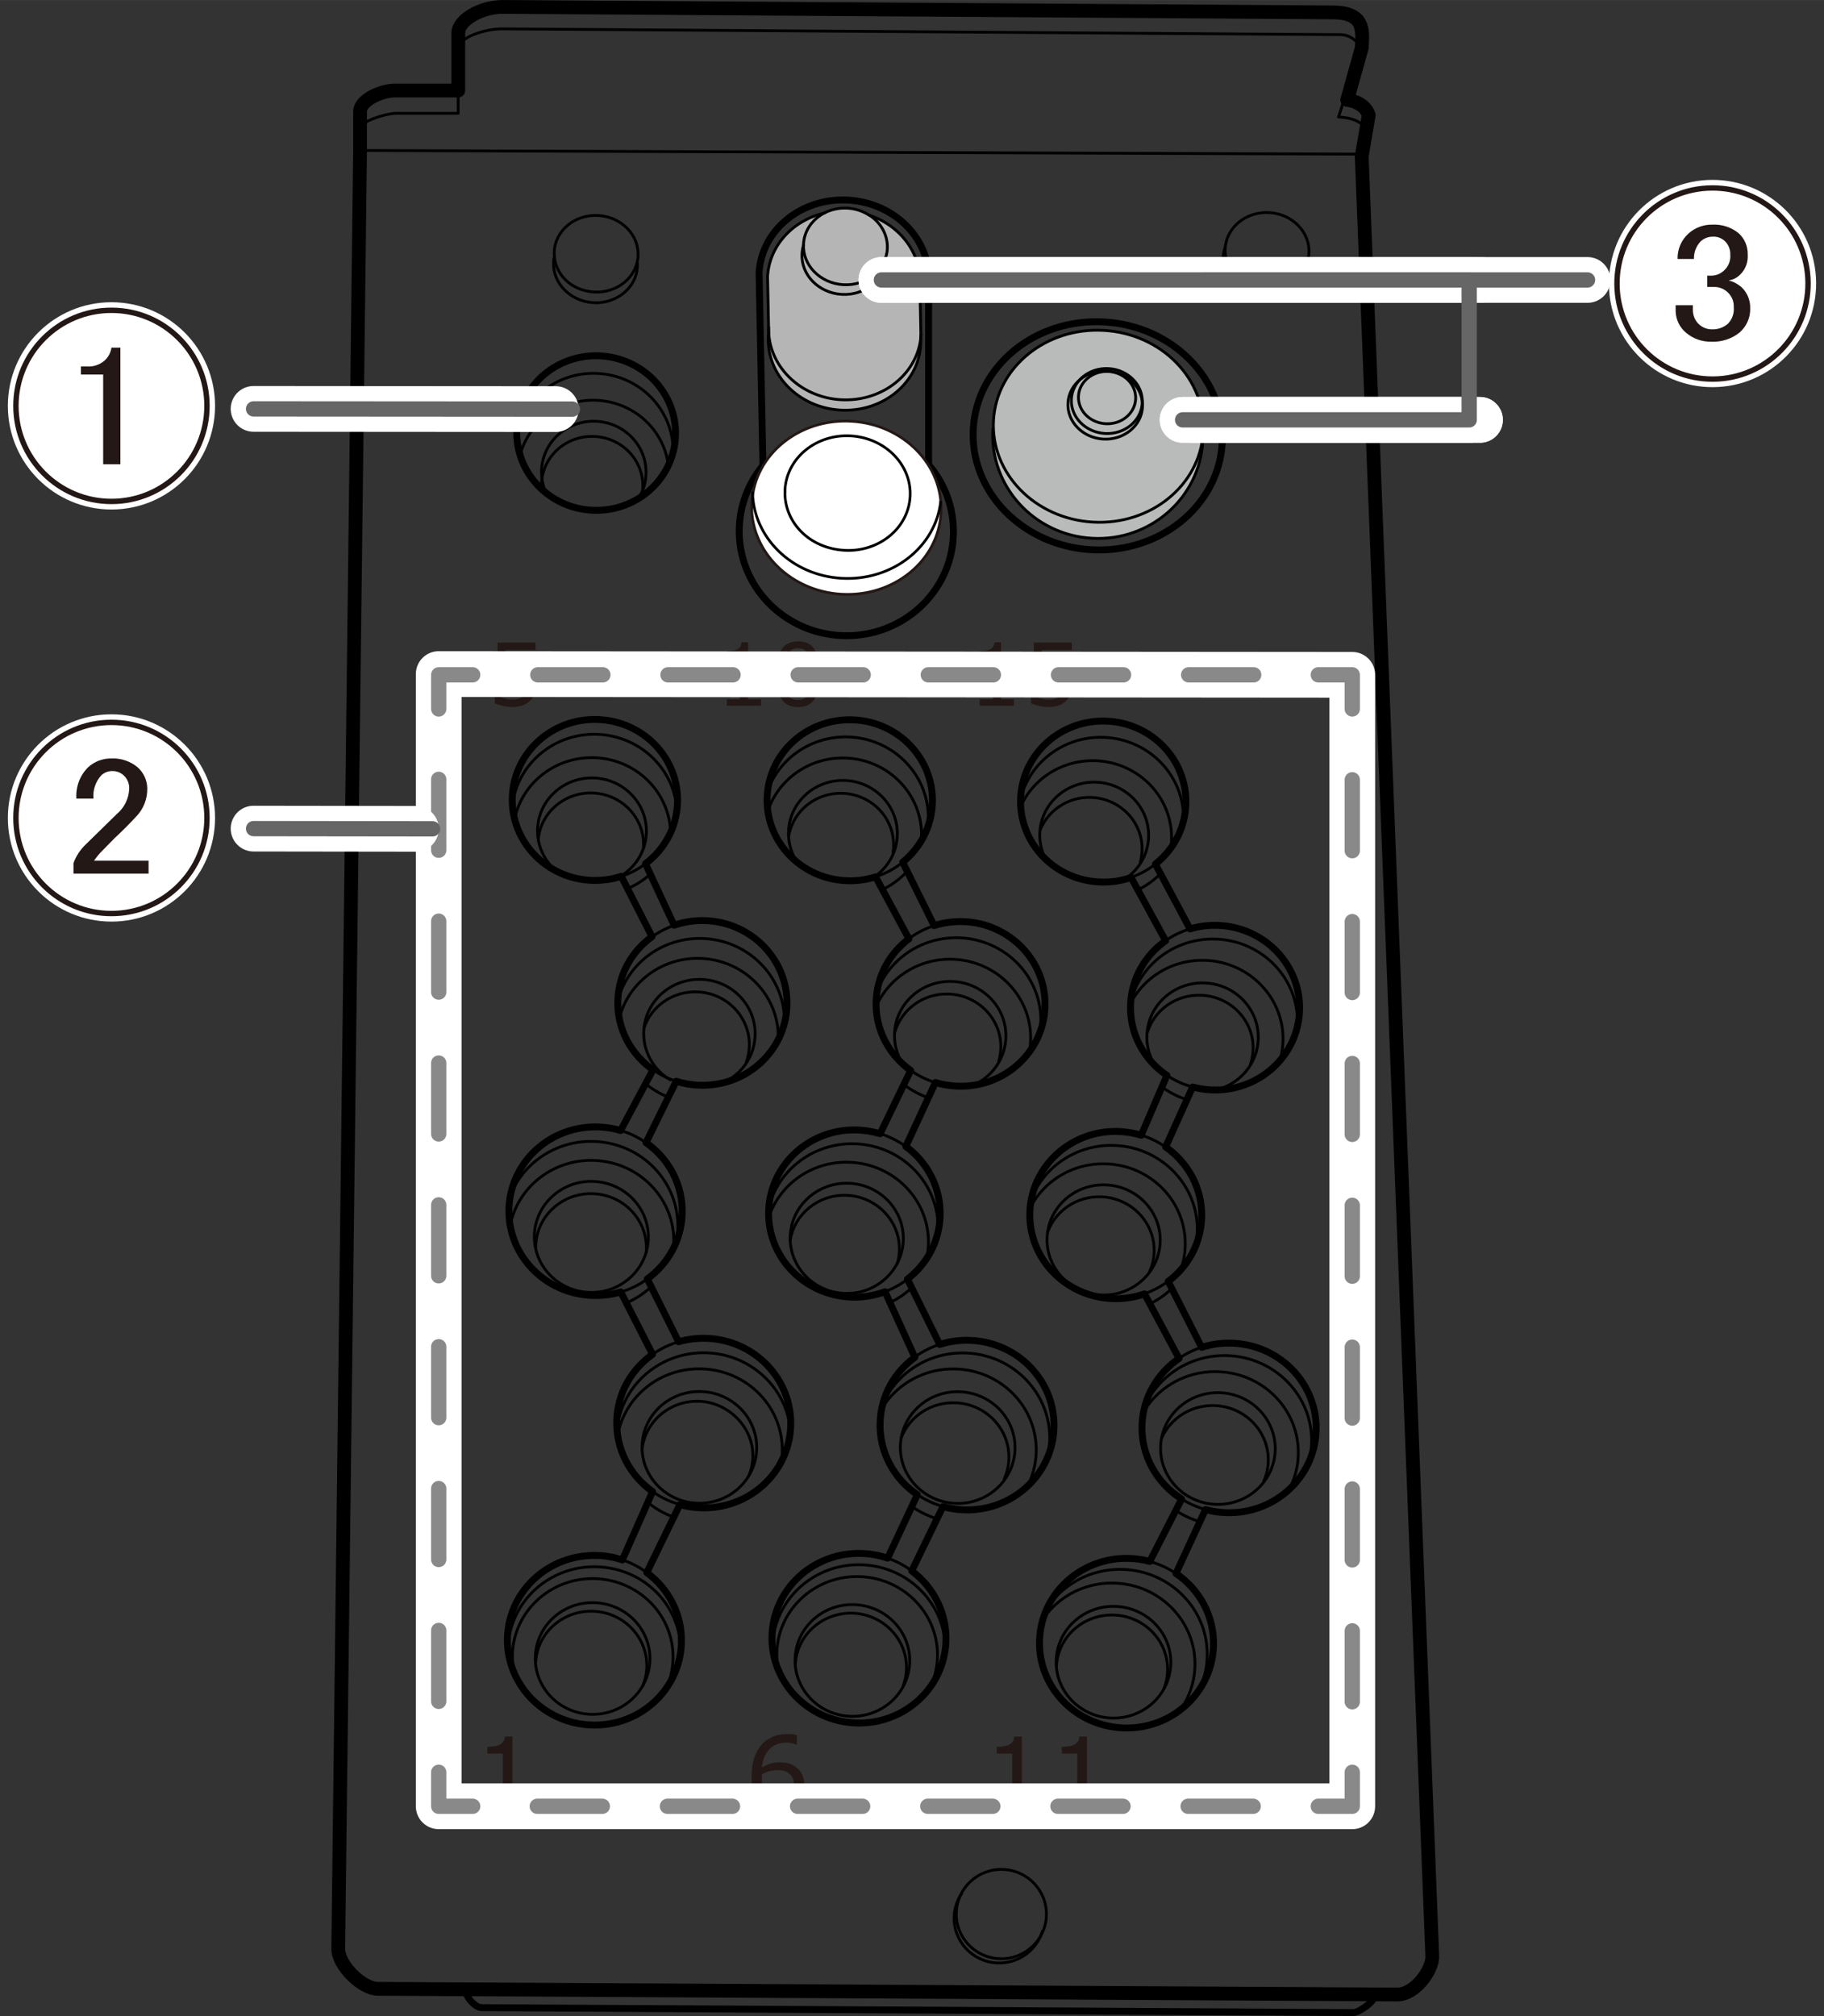 <?xml version="1.0" encoding="UTF-8"?><svg xmlns="http://www.w3.org/2000/svg" width="59.81mm" height="66.08mm" xmlns:xlink="http://www.w3.org/1999/xlink" viewBox="0 0 169.55 187.32"><rect x="0" y="0" width="169.55" height="187.32" fill="#333333" stroke="none"/><defs><style>.cls-1,.cls-2,.cls-3,.cls-4,.cls-5,.cls-6,.cls-7,.cls-8,.cls-9,.cls-10,.cls-11,.cls-12,.cls-13,.cls-14,.cls-15,.cls-16,.cls-17{fill:none;}.cls-1,.cls-18{stroke-miterlimit:10;}.cls-1,.cls-8,.cls-9,.cls-10,.cls-14{stroke:#000;}.cls-1,.cls-9{stroke-width:.64px;}.cls-2{stroke-width:1.5px;}.cls-2,.cls-19,.cls-11,.cls-17{stroke:#fff;}.cls-19,.cls-3,.cls-5,.cls-6,.cls-8,.cls-9,.cls-10,.cls-11,.cls-12,.cls-13,.cls-14,.cls-16,.cls-17{stroke-linecap:round;}.cls-19,.cls-18,.cls-20{fill:#fff;}.cls-19,.cls-17{stroke-width:4.25px;}.cls-3,.cls-5,.cls-6{stroke:#898989;}.cls-3,.cls-5,.cls-6,.cls-8,.cls-9,.cls-10,.cls-12,.cls-14,.cls-17{stroke-linejoin:round;}.cls-3,.cls-5,.cls-6,.cls-13{stroke-width:1.42px;}.cls-21{clip-path:url(#clippath-2);}.cls-22{fill:#b9baba;}.cls-22,.cls-4,.cls-20,.cls-23,.cls-24{stroke-width:0px;}.cls-18,.cls-7{stroke:#231815;}.cls-18,.cls-14,.cls-15{stroke-width:.25px;}.cls-25{clip-path:url(#clippath-6);}.cls-26{clip-path:url(#clippath-7);}.cls-27{clip-path:url(#clippath-1);}.cls-28{clip-path:url(#clippath-4);}.cls-5{stroke-dasharray:0 0 6.59 6.59;}.cls-6{stroke-dasharray:0 0 6.05 6.05;}.cls-7{stroke-width:.5px;}.cls-8{stroke-width:1.28px;}.cls-10{stroke-width:.26px;}.cls-29{clip-path:url(#clippath);}.cls-30{clip-path:url(#clippath-3);}.cls-11{stroke-width:4.25px;}.cls-23{fill:#b5b5b6;}.cls-24{fill:#231815;}.cls-31{clip-path:url(#clippath-5);}.cls-12,.cls-13,.cls-16{stroke:#666;}.cls-12,.cls-16{stroke-width:1.42px;}.cls-15{stroke:#040000;}</style><clipPath id="clippath"><path class="cls-9" d="M107.6,80.12c-.07.06-.14.11-.2.17l3.22,6.02c.82-.25,1.7-.36,2.6-.33,4.34.16,7.73,3.71,7.58,7.93-.15,4.22-3.79,7.52-8.13,7.36-.63-.02-1.23-.12-1.81-.27l-2.51,5.57c2.11,1.47,3.45,3.9,3.35,6.61-.09,2.41-1.29,4.52-3.11,5.88l3.11,6.13c.89-.29,1.85-.43,2.84-.39,4.47.16,7.96,3.82,7.8,8.17-.16,4.35-3.91,7.74-8.37,7.58-.66-.02-1.3-.12-1.91-.29l-2.75,5.94c2.19,1.48,3.59,3.98,3.49,6.77-.16,4.35-3.91,7.74-8.37,7.58-4.47-.16-7.96-3.82-7.8-8.17.16-4.35,3.91-7.74,8.37-7.58.65.02,1.28.12,1.88.28l2.96-5.8c-2.3-1.46-3.79-4.03-3.68-6.89.09-2.57,1.44-4.8,3.44-6.17l-3.21-6c-.92.32-1.93.48-2.97.44-4.41-.16-7.85-3.77-7.69-8.05.16-4.29,3.85-7.64,8.26-7.48.73.03,1.43.15,2.09.35l2.39-5.56c-2.13-1.44-3.48-3.87-3.38-6.57.09-2.46,1.36-4.6,3.26-5.94l-3.21-5.88c-.89.31-1.85.46-2.86.42-4.24-.15-7.56-3.62-7.41-7.75.15-4.13,3.71-7.35,7.95-7.2,4.24.15,7.56,3.62,7.41,7.75-.08,2.15-1.08,4.06-2.63,5.37"/></clipPath><clipPath id="clippath-1"><path class="cls-9" d="M81.39,81.47c-.84.27-1.74.4-2.67.36-4.24-.15-7.56-3.62-7.41-7.75s3.71-7.35,7.95-7.2c4.24.15,7.56,3.62,7.41,7.75-.08,2.21-1.14,4.17-2.76,5.48l2.92,5.89c.86-.27,1.78-.4,2.73-.37,4.34.16,7.73,3.71,7.58,7.93s-3.79,7.52-8.13,7.36c-.72-.03-1.41-.14-2.06-.34l-2.75,5.94c2.02,1.48,3.28,3.86,3.19,6.5-.09,2.38-1.26,4.46-3.04,5.83l3,6.07c.88-.28,1.84-.42,2.82-.38,4.47.16,7.96,3.82,7.8,8.17s-3.91,7.74-8.37,7.58c-.68-.02-1.33-.13-1.95-.3l-2.9,5.97c2.01,1.5,3.28,3.9,3.18,6.55-.16,4.35-3.91,7.74-8.37,7.58s-7.96-3.82-7.8-8.17,3.91-7.74,8.37-7.58c.83.03,1.63.18,2.38.44l2.76-5.9c-2.18-1.48-3.56-3.98-3.46-6.75.09-2.47,1.34-4.64,3.23-6.01l-2.77-6.1c-.97.36-2.03.54-3.13.5-4.41-.16-7.85-3.77-7.69-8.05.16-4.29,3.85-7.64,8.26-7.48.73.03,1.44.15,2.1.35l2.84-5.88c-2.03-1.45-3.31-3.82-3.21-6.45.09-2.37,1.27-4.44,3.05-5.78l-3.09-5.74Z"/></clipPath><clipPath id="clippath-2"><path class="cls-9" d="M63.19,139.8c.62.17,1.27.28,1.94.3,4.47.16,8.21-3.23,8.37-7.58s-3.33-8-7.8-8.17c-.91-.03-1.79.08-2.62.32l-2.91-5.84c1.89-1.37,3.15-3.53,3.24-6,.1-2.73-1.24-5.18-3.36-6.66l2.81-5.71c.68.22,1.41.35,2.16.37,4.34.16,7.98-3.14,8.13-7.36.15-4.22-3.24-7.78-7.58-7.93-1.02-.04-2,.12-2.91.43l-2.66-5.72c1.74-1.31,2.9-3.34,2.98-5.65.15-4.13-3.17-7.6-7.41-7.75-4.24-.15-7.8,3.07-7.95,7.2s3.17,7.6,7.41,7.75c.95.03,1.87-.1,2.72-.38l2.86,5.61c-1.86,1.34-3.09,3.45-3.18,5.88-.1,2.66,1.21,5.05,3.27,6.49l-3.01,5.64c-.65-.19-1.34-.31-2.05-.33-4.44-.16-8.17,3.21-8.33,7.54-.16,4.33,3.32,7.96,7.76,8.12.92.03,1.8-.08,2.63-.33l2.96,5.8c-1.94,1.37-3.24,3.57-3.33,6.09-.1,2.72,1.23,5.17,3.33,6.66l-2.81,6.35c-.73-.24-1.5-.39-2.31-.41-4.47-.16-8.21,3.23-8.37,7.58-.16,4.35,3.33,8,7.8,8.17,4.47.16,8.21-3.23,8.37-7.58.1-2.67-1.18-5.08-3.22-6.58l3.07-6.31Z"/></clipPath><clipPath id="clippath-3"><ellipse class="cls-1" cx="55.41" cy="40.23" rx="7.18" ry="7.38" transform="translate(13.2 94.15) rotate(-87.92)"/></clipPath><clipPath id="clippath-4"><ellipse class="cls-1" cx="102.04" cy="40.49" rx="10.6" ry="11.59" transform="translate(55.78 140.05) rotate(-86.72)"/></clipPath><clipPath id="clippath-5"><path class="cls-9" d="M86.33,43.19c1.51,1.77,2.38,4.06,2.29,6.54-.19,5.35-4.81,9.53-10.3,9.33-5.5-.2-9.8-4.7-9.6-10.05.08-2.18.89-4.17,2.2-5.75l-.36-17.92c.23-3.98,3.94-7,8.29-6.75,4.35.25,7.7,3.68,7.47,7.65v16.95Z"/></clipPath><clipPath id="clippath-6"><rect class="cls-4" y="65.64" width="20.72" height="20.72"/></clipPath><clipPath id="clippath-7"><rect class="cls-4" x="148.84" y="15.99" width="20.72" height="20.72"/></clipPath></defs><g id="_レイヤー_3"><path class="cls-8" d="M33.47,13.85l-2.03,167.26c.03,1.53,2.22,3.66,3.66,3.68l94.78.53c1.66,0,3.26-2.24,3.26-3.51l-6.56-167.29.65-3.83c-.41-1.27-2-1.41-2-1.41l1.35-4.83c.11-1.7.25-3.29-2.71-3.3L46.72.64c-2.06,0-4.12,1.26-4.12,2.41v5.36h-5.83c-1.33-.02-3.3.9-3.3,1.94v3.5"/><line class="cls-10" x1="33.56" y1="13.98" x2="126.59" y2="14.32"/><path class="cls-10" d="M42.59,4.55c0-1.11,2.58-1.87,4.03-1.87l78.05.54c1.21.03,1.91,1.25,1.91,1.25"/><path class="cls-10" d="M42.59,8.41v2.12h-5.83c-1.16.05-3.3.84-3.3,1.35"/><path class="cls-10" d="M126.99,12.15c-.41-1.27-2.57-1.28-2.57-1.28l.54-1.65"/><path class="cls-9" d="M127.81,185.35c0,.65-1.54,1.65-1.99,1.65l-81.02-.46c-.71,0-1.55-1.1-1.55-1.7"/><path class="cls-10" d="M59.25,24.44c0,.11,0,.23,0,.35-.11,1.96-1.95,3.46-4.1,3.33s-3.8-1.82-3.69-3.78c0-.15.03-.3.06-.45"/><ellipse class="cls-10" cx="117.76" cy="23.3" rx="3.56" ry="3.9" transform="translate(87.78 139.54) rotate(-86.72)"/><path class="cls-10" d="M121.48,24.38c-.13,1.95-1.96,3.42-4.09,3.3s-3.8-1.82-3.69-3.78c.02-.33.07-.6.18-.9"/><ellipse class="cls-10" cx="93.08" cy="177.84" rx="4.15" ry="4.19" transform="translate(-88.02 264.41) rotate(-87.92)"/><path class="cls-10" d="M96.9,179.43c-.53,1.77-2.22,3.03-4.17,2.96-2.31-.08-4.12-2.01-4.04-4.3.03-.79.28-1.52.69-2.14"/><g class="cls-29"><ellipse class="cls-10" cx="103.5" cy="154.44" rx="5.19" ry="5.33" transform="translate(-54.59 252.27) rotate(-87.92)"/><path class="cls-10" d="M98.2,154.82c.14-2.74,2.52-4.86,5.35-4.76,2.85.1,5.08,2.44,4.98,5.22-.02.56-.13,1.09-.32,1.59"/><ellipse class="cls-10" cx="104.12" cy="153.69" rx="7.88" ry="8.09" transform="translate(-53.24 252.17) rotate(-87.92)"/><ellipse class="cls-10" cx="103.37" cy="154.6" rx="7.51" ry="7.71" transform="translate(-54.88 252.29) rotate(-87.92)"/><ellipse class="cls-10" cx="113.21" cy="134.58" rx="5.19" ry="5.33" transform="translate(-25.39 242.84) rotate(-87.92)"/><path class="cls-10" d="M108,133.58c.83-1.82,2.74-3.06,4.91-2.98,2.85.1,5.08,2.44,4.98,5.22-.02.66-.18,1.29-.44,1.86"/><ellipse class="cls-10" cx="113.84" cy="133.83" rx="7.88" ry="8.09" transform="translate(-24.04 242.74) rotate(-87.92)"/><path class="cls-10" d="M108.16,140.81c-1.84-1.44-2.98-3.67-2.89-6.14.15-4.14,3.72-7.38,7.98-7.22,4.26.15,7.58,3.64,7.43,7.78-.15,4.14-3.72,7.38-7.98,7.22-.31-.01-.61-.04-.91-.08"/><ellipse class="cls-10" cx="102.58" cy="115.21" rx="5.12" ry="5.26" transform="translate(-16.27 213.54) rotate(-87.92)"/><path class="cls-10" d="M97.37,114.51c.72-2,2.71-3.39,4.99-3.31,2.81.1,5.02,2.41,4.92,5.15-.02.65-.18,1.27-.43,1.83"/><ellipse class="cls-10" cx="103.31" cy="114.19" rx="7.77" ry="7.98" transform="translate(-14.55 213.29) rotate(-87.92)"/><path class="cls-10" d="M106.37,121.96c-1.19.67-2.59,1.03-4.07.98-4.2-.15-7.48-3.59-7.33-7.68s3.67-7.28,7.87-7.12c4.2.15,7.48,3.59,7.33,7.68-.04,1.21-.39,2.35-.95,3.34"/><path class="cls-10" d="M108.07,99.88c-.95-.95-1.51-2.27-1.46-3.7.1-2.78,2.5-4.95,5.36-4.85,2.86.1,5.09,2.44,4.99,5.23-.1,2.78-2.5,4.95-5.36,4.85-.16,0-.31-.02-.47-.04"/><path class="cls-10" d="M106.66,95.9c.65-2.06,2.66-3.51,4.98-3.43,2.77.1,4.94,2.37,4.84,5.07-.02.49-.11.95-.26,1.39"/><ellipse class="cls-10" cx="112.75" cy="94.9" rx="7.65" ry="7.86" transform="translate(13.82 204.13) rotate(-87.92)"/><path class="cls-10" d="M106.82,101.98c-1.62-1.4-2.61-3.46-2.53-5.73.15-4.03,3.62-7.17,7.75-7.02s7.37,3.53,7.22,7.56c-.15,4.03-3.62,7.17-7.75,7.02-.37-.01-.73-.05-1.09-.12"/><ellipse class="cls-10" cx="101.7" cy="77.6" rx="4.93" ry="5.06" transform="translate(20.47 176.42) rotate(-87.92)"/><path class="cls-10" d="M96.72,77.04c.76-1.79,2.6-3.02,4.71-2.95,2.71.1,4.83,2.32,4.73,4.95-.01.36-.07.71-.16,1.05"/><ellipse class="cls-10" cx="102.33" cy="75.99" rx="7.48" ry="7.68" transform="translate(22.68 175.49) rotate(-87.92)"/><path class="cls-10" d="M105.82,83.63c-1.26.87-2.82,1.36-4.49,1.3-4.04-.15-7.2-3.45-7.06-7.39s3.53-7,7.57-6.86c4.04.15,7.2,3.45,7.06,7.39-.03.82-.2,1.59-.48,2.31"/><ellipse class="cls-10" cx="104.7" cy="152.66" rx="7.88" ry="8.09" transform="translate(-51.66 251.76) rotate(-87.92)"/><ellipse class="cls-10" cx="114.24" cy="132.67" rx="7.88" ry="8.09" transform="translate(-22.49 242.02) rotate(-87.92)"/><ellipse class="cls-10" cx="103.7" cy="112.88" rx="7.77" ry="7.98" transform="translate(-12.87 212.42) rotate(-87.92)"/><ellipse class="cls-10" cx="112.94" cy="93.62" rx="7.65" ry="7.86" transform="translate(15.28 203.09) rotate(-87.92)"/><path class="cls-10" d="M107.6,80.12c-1.42,1.2-3.29,1.9-5.32,1.83-4.24-.15-7.56-3.62-7.41-7.75.15-4.13,3.71-7.35,7.95-7.2,4.24.15,7.56,3.62,7.41,7.75-.08,2.15-1.08,4.06-2.63,5.37"/></g><path class="cls-9" d="M107.6,80.12c-.07.06-.14.11-.2.17l3.22,6.02c.82-.25,1.7-.36,2.6-.33,4.34.16,7.73,3.71,7.58,7.93-.15,4.22-3.79,7.52-8.13,7.36-.63-.02-1.23-.12-1.81-.27l-2.51,5.57c2.11,1.47,3.45,3.9,3.35,6.61-.09,2.41-1.29,4.52-3.11,5.88l3.11,6.13c.89-.29,1.85-.43,2.84-.39,4.47.16,7.96,3.82,7.8,8.17-.16,4.35-3.91,7.74-8.37,7.58-.66-.02-1.3-.12-1.91-.29l-2.75,5.94c2.19,1.48,3.59,3.98,3.49,6.77-.16,4.35-3.91,7.74-8.37,7.58-4.47-.16-7.96-3.82-7.8-8.17.16-4.35,3.91-7.74,8.37-7.58.65.02,1.28.12,1.88.28l2.96-5.8c-2.3-1.46-3.79-4.03-3.68-6.89.09-2.57,1.44-4.8,3.44-6.17l-3.21-6c-.92.32-1.93.48-2.97.44-4.41-.16-7.85-3.77-7.69-8.05.16-4.29,3.85-7.64,8.26-7.48.73.03,1.43.15,2.09.35l2.39-5.56c-2.13-1.44-3.48-3.87-3.38-6.57.09-2.46,1.36-4.6,3.26-5.94l-3.21-5.88c-.89.31-1.85.46-2.86.42-4.24-.15-7.56-3.62-7.41-7.75.15-4.13,3.71-7.35,7.95-7.2,4.24.15,7.56,3.62,7.41,7.75-.08,2.15-1.08,4.06-2.63,5.37"/><g class="cls-27"><ellipse class="cls-10" cx="79.84" cy="152.21" rx="7.88" ry="8.09" transform="translate(-75.16 226.48) rotate(-87.92)"/><path class="cls-10" d="M71.81,153.24c0-.11,0-.21,0-.32.16-4.32,3.88-7.69,8.31-7.53,4.36.16,7.78,3.67,7.75,7.89"/><path class="cls-10" d="M72.41,155.43c-.15-.62-.22-1.27-.2-1.94.15-4.01,3.61-7.15,7.73-7,4.12.15,7.35,3.52,7.2,7.54-.04,1.04-.3,2.01-.73,2.89"/><ellipse class="cls-10" cx="79.23" cy="154.28" rx="5.19" ry="5.33" transform="translate(-77.82 227.86) rotate(-87.92)"/><path class="cls-10" d="M73.93,154.66c.14-2.74,2.52-4.87,5.35-4.77s5.08,2.44,4.98,5.22c-.02.54-.13,1.06-.31,1.55"/><ellipse class="cls-10" cx="89.89" cy="132.41" rx="7.88" ry="8.09" transform="translate(-45.7 217.43) rotate(-87.92)"/><ellipse class="cls-10" cx="89.03" cy="134.49" rx="5.19" ry="5.33" transform="translate(-48.61 218.59) rotate(-87.92)"/><path class="cls-10" d="M83.78,133.58c.76-1.96,2.75-3.33,5.02-3.24,2.85.1,5.08,2.44,4.98,5.22-.02.66-.18,1.29-.44,1.86"/><ellipse class="cls-10" cx="89.48" cy="133.58" rx="7.88" ry="8.09" transform="translate(-47.25 218.16) rotate(-87.92)"/><path class="cls-10" d="M83.97,140.68c-1.93-1.43-3.15-3.72-3.06-6.26.15-4.14,3.72-7.38,7.98-7.22,4.26.15,7.58,3.64,7.43,7.78-.15,4.14-3.72,7.38-7.98,7.22-.31-.01-.62-.04-.92-.09"/><ellipse class="cls-10" cx="79.41" cy="112.74" rx="7.77" ry="7.98" transform="translate(-36.13 188.01) rotate(-87.92)"/><ellipse class="cls-10" cx="78.71" cy="115.06" rx="5.12" ry="5.26" transform="translate(-39.13 189.54) rotate(-87.92)"/><path class="cls-10" d="M73.46,115.23c.4-2.44,2.61-4.26,5.22-4.17,2.81.1,5.02,2.41,4.92,5.15-.01.41-.08.81-.19,1.19"/><ellipse class="cls-10" cx="79.22" cy="114.04" rx="7.77" ry="7.98" transform="translate(-37.62 189.07) rotate(-87.92)"/><path class="cls-10" d="M82.64,121.73c-1.22.72-2.67,1.11-4.21,1.06-4.2-.15-7.48-3.59-7.33-7.68.15-4.09,3.67-7.28,7.87-7.12s7.48,3.59,7.33,7.68c-.05,1.4-.5,2.7-1.24,3.79"/><ellipse class="cls-10" cx="89.28" cy="93.28" rx="7.65" ry="7.86" transform="translate(-7.17 179.12) rotate(-87.92)"/><path class="cls-10" d="M84.25,99.33c-.73-.9-1.14-2.05-1.1-3.29.1-2.78,2.5-4.95,5.36-4.85s5.09,2.44,4.99,5.23-2.5,4.95-5.36,4.85c-.22,0-.44-.03-.66-.06"/><path class="cls-10" d="M83.18,95.9c.62-2.12,2.65-3.63,5.01-3.54,2.77.1,4.94,2.37,4.84,5.07-.02.42-.09.83-.2,1.22"/><ellipse class="cls-10" cx="88.89" cy="94.78" rx="7.65" ry="7.86" transform="translate(-9.05 180.17) rotate(-87.92)"/><path class="cls-10" d="M83.18,101.72c-1.51-1.39-2.43-3.39-2.35-5.57.15-4.03,3.62-7.17,7.75-7.02,4.13.15,7.37,3.53,7.22,7.56s-3.62,7.17-7.75,7.02c-.55-.02-1.08-.1-1.58-.22"/><ellipse class="cls-10" cx="79" cy="74.35" rx="7.48" ry="7.68" transform="translate(1.83 150.6) rotate(-87.92)"/><ellipse class="cls-10" cx="78.35" cy="77.43" rx="4.93" ry="5.06" transform="translate(-1.87 152.93) rotate(-87.92)"/><path class="cls-10" d="M73.33,77.59c.44-2.29,2.54-3.97,5-3.88,2.71.1,4.83,2.32,4.73,4.95,0,.17-.02.34-.05.5"/><ellipse class="cls-10" cx="78.61" cy="75.95" rx="7.48" ry="7.68" transform="translate(-.14 151.75) rotate(-87.92)"/><path class="cls-10" d="M82.06,83.71c-1.16.66-2.52,1.02-3.97.97-4.04-.15-7.2-3.45-7.06-7.39.14-3.93,3.53-7,7.57-6.86s7.2,3.45,7.06,7.39c-.04,1.16-.37,2.25-.91,3.2"/></g><path class="cls-9" d="M81.39,81.47c-.84.27-1.74.4-2.67.36-4.24-.15-7.56-3.62-7.41-7.75s3.71-7.35,7.95-7.2c4.24.15,7.56,3.62,7.41,7.75-.08,2.21-1.14,4.17-2.76,5.48l2.92,5.89c.86-.27,1.78-.4,2.73-.37,4.34.16,7.73,3.71,7.58,7.93s-3.79,7.52-8.13,7.36c-.72-.03-1.41-.14-2.06-.34l-2.75,5.94c2.02,1.48,3.28,3.86,3.19,6.5-.09,2.38-1.26,4.46-3.04,5.83l3,6.07c.88-.28,1.84-.42,2.82-.38,4.47.16,7.96,3.82,7.8,8.17s-3.91,7.74-8.37,7.58c-.68-.02-1.33-.13-1.95-.3l-2.9,5.97c2.01,1.5,3.28,3.9,3.18,6.55-.16,4.35-3.91,7.74-8.37,7.58s-7.96-3.82-7.8-8.17,3.91-7.74,8.37-7.58c.83.03,1.63.18,2.38.44l2.76-5.9c-2.18-1.48-3.56-3.98-3.46-6.75.09-2.47,1.34-4.64,3.23-6.01l-2.77-6.1c-.97.36-2.03.54-3.13.5-4.41-.16-7.85-3.77-7.69-8.05.16-4.29,3.85-7.64,8.26-7.48.73.03,1.44.15,2.1.35l2.84-5.88c-2.03-1.45-3.31-3.82-3.21-6.45.09-2.37,1.27-4.44,3.05-5.78l-3.09-5.74Z"/><g class="cls-21"><ellipse class="cls-10" cx="55.26" cy="152.4" rx="7.88" ry="8.09" transform="translate(-99.05 202.09) rotate(-87.92)"/><path class="cls-10" d="M47.22,153.43c0-.11,0-.21,0-.32.16-4.32,3.88-7.69,8.31-7.53s7.78,3.67,7.75,7.89"/><path class="cls-10" d="M47.83,155.62c-.15-.62-.22-1.27-.2-1.94.15-4.01,3.61-7.15,7.73-7s7.35,3.52,7.2,7.54c-.04,1.04-.3,2.01-.73,2.89"/><ellipse class="cls-10" cx="55.09" cy="154.09" rx="5.19" ry="5.33" transform="translate(-100.9 203.56) rotate(-87.92)"/><path class="cls-10" d="M49.79,154.49c.13-2.75,2.51-4.88,5.35-4.78,2.85.1,5.08,2.44,4.98,5.22-.02.61-.15,1.19-.38,1.72"/><ellipse class="cls-10" cx="65.42" cy="132.23" rx="7.88" ry="8.09" transform="translate(-69.1 192.8) rotate(-87.92)"/><ellipse class="cls-10" cx="65.01" cy="134.48" rx="5.19" ry="5.33" transform="translate(-71.74 194.57) rotate(-87.92)"/><path class="cls-10" d="M59.68,134.69c.28-2.61,2.59-4.59,5.32-4.49s5.08,2.44,4.98,5.22c-.02.58-.14,1.13-.35,1.64"/><ellipse class="cls-10" cx="65.42" cy="133.58" rx="7.88" ry="8.09" transform="translate(-70.45 194.1) rotate(-87.92)"/><path class="cls-10" d="M59.39,139.83c-1.36-1.41-2.17-3.33-2.09-5.42.15-4.14,3.72-7.38,7.98-7.22,4.26.15,7.58,3.64,7.43,7.78-.15,4.14-3.72,7.38-7.98,7.22-.59-.02-1.17-.11-1.72-.25"/><ellipse class="cls-10" cx="55.36" cy="112.54" rx="7.84" ry="8.05" transform="translate(-59.11 163.78) rotate(-87.92)"/><ellipse class="cls-10" cx="54.97" cy="114.92" rx="5.16" ry="5.3" transform="translate(-61.87 165.69) rotate(-87.92)"/><path class="cls-10" d="M49.8,115.92c0-.06,0-.12,0-.19.1-2.76,2.48-4.92,5.32-4.82s5.06,2.43,4.96,5.19c0,.09,0,.19-.02.28"/><ellipse class="cls-10" cx="54.96" cy="113.89" rx="7.84" ry="8.05" transform="translate(-60.85 164.68) rotate(-87.92)"/><path class="cls-10" d="M58.18,122.08c-1.06.47-2.24.72-3.49.67-4.23-.15-7.55-3.62-7.4-7.74s3.7-7.34,7.94-7.19,7.55,3.62,7.4,7.74c-.05,1.37-.47,2.64-1.17,3.71"/><ellipse class="cls-10" cx="65.29" cy="93.19" rx="7.65" ry="7.86" transform="translate(-30.2 155.06) rotate(-87.92)"/><path class="cls-10" d="M62.3,100.33c-1.54-.92-2.53-2.6-2.46-4.48.1-2.78,2.5-4.95,5.36-4.85,2.86.1,5.09,2.44,4.99,5.23-.08,2.33-1.77,4.22-4,4.72"/><path class="cls-10" d="M59.86,95.52c.68-2.02,2.66-3.44,4.95-3.36,2.77.1,4.94,2.37,4.84,5.07-.02.52-.12,1.02-.29,1.49"/><ellipse class="cls-10" cx="65.06" cy="94.84" rx="7.65" ry="7.86" transform="translate(-32.08 156.42) rotate(-87.92)"/><path class="cls-10" d="M59.14,101.05c-1.16-1.34-1.84-3.09-1.77-4.98.15-4.03,3.62-7.17,7.75-7.02s7.37,3.53,7.22,7.56c-.15,4.03-3.62,7.17-7.75,7.02-.87-.03-1.7-.21-2.47-.5"/><ellipse class="cls-10" cx="55.3" cy="74.32" rx="7.48" ry="7.68" transform="translate(-20.98 126.9) rotate(-87.92)"/><ellipse class="cls-10" cx="55.03" cy="77.21" rx="4.93" ry="5.06" transform="translate(-24.13 129.4) rotate(-87.92)"/><path class="cls-10" d="M50.04,77.89c.29-2.45,2.47-4.3,5.05-4.21,2.71.1,4.83,2.32,4.73,4.95"/><ellipse class="cls-10" cx="55.25" cy="75.7" rx="7.48" ry="7.68" transform="translate(-22.4 128.17) rotate(-87.92)"/><path class="cls-10" d="M58.61,83.75c-1.13.62-2.45.96-3.85.9-4.04-.15-7.2-3.45-7.06-7.39s3.53-7,7.57-6.86,7.2,3.45,7.06,7.39c-.05,1.26-.42,2.43-1.05,3.43"/></g><path class="cls-9" d="M63.19,139.8c.62.17,1.27.28,1.94.3,4.47.16,8.21-3.23,8.37-7.58s-3.33-8-7.8-8.17c-.91-.03-1.79.08-2.62.32l-2.91-5.84c1.89-1.37,3.15-3.53,3.24-6,.1-2.73-1.24-5.18-3.36-6.66l2.81-5.71c.68.22,1.41.35,2.16.37,4.34.16,7.98-3.14,8.13-7.36.15-4.22-3.24-7.78-7.58-7.93-1.02-.04-2,.12-2.91.43l-2.66-5.72c1.74-1.31,2.9-3.34,2.98-5.65.15-4.13-3.17-7.6-7.41-7.75-4.24-.15-7.8,3.07-7.95,7.2s3.17,7.6,7.41,7.75c.95.03,1.87-.1,2.72-.38l2.86,5.61c-1.86,1.34-3.09,3.45-3.18,5.88-.1,2.66,1.21,5.05,3.27,6.49l-3.01,5.64c-.65-.19-1.34-.31-2.05-.33-4.44-.16-8.17,3.21-8.33,7.54-.16,4.33,3.32,7.96,7.76,8.12.92.03,1.8-.08,2.63-.33l2.96,5.8c-1.94,1.37-3.24,3.57-3.33,6.09-.1,2.72,1.23,5.17,3.33,6.66l-2.81,6.35c-.73-.24-1.5-.39-2.31-.41-4.47-.16-8.21,3.23-8.37,7.58-.16,4.35,3.33,8,7.8,8.17,4.47.16,8.21-3.23,8.37-7.58.1-2.67-1.18-5.08-3.22-6.58l3.07-6.31Z"/><g class="cls-30"><ellipse class="cls-10" cx="55.19" cy="43.87" rx="4.73" ry="4.86" transform="translate(9.35 97.43) rotate(-87.92)"/><path class="cls-10" d="M50.33,45.13c0-.06,0-.11,0-.17.09-2.53,2.27-4.51,4.88-4.41s4.64,2.22,4.54,4.76c-.02.6-.16,1.18-.4,1.7"/><ellipse class="cls-10" cx="55.19" cy="41.86" rx="7.18" ry="7.38" transform="translate(11.35 95.5) rotate(-87.92)"/><ellipse class="cls-10" cx="55.13" cy="44.02" rx="6.84" ry="7.03" transform="translate(9.15 97.52) rotate(-87.92)"/></g><ellipse class="cls-1" cx="55.41" cy="40.23" rx="7.18" ry="7.38" transform="translate(13.2 94.15) rotate(-87.92)"/><path class="cls-10" d="M51.52,23.57c0-.07,0-.15,0-.22.11-1.96,1.95-3.46,4.1-3.33s3.8,1.82,3.69,3.78c-.11,1.96-1.95,3.46-4.1,3.33s-3.67-1.69-3.69-3.56"/><g class="cls-28"><path class="cls-22" d="M111.8,40.56c0,.14,0,.29-.01.43-.3,5.29-4.92,9.33-10.31,9.02-5.39-.31-9.52-4.85-9.21-10.14l.06-.82c.28-4.92,4.87-8.66,10.26-8.35,5.38.31,9.52,4.55,9.24,9.47v.39Z"/><ellipse class="cls-10" cx="102.72" cy="37.62" rx="3.17" ry="3.47" transform="translate(59.3 138.03) rotate(-86.72)"/><ellipse class="cls-10" cx="102.09" cy="39.61" rx="8.92" ry="9.76" transform="translate(56.71 139.26) rotate(-86.72)"/><path class="cls-10" d="M111.82,40.56c0,.14,0,.29-.01.43-.3,5.29-4.92,9.33-10.31,9.02-5.39-.31-9.52-4.85-9.21-10.14"/><ellipse class="cls-10" cx="102.87" cy="37.26" rx="3.02" ry="3.3" transform="translate(59.8 137.83) rotate(-86.72)"/><ellipse class="cls-10" cx="102.89" cy="36.94" rx="2.43" ry="2.66" transform="translate(60.14 137.55) rotate(-86.72)"/></g><ellipse class="cls-1" cx="102.04" cy="40.49" rx="10.6" ry="11.59" transform="translate(55.78 140.05) rotate(-86.72)"/><g class="cls-31"><path class="cls-23" d="M76.64,19.79c-2.91.67-5.12,3-5.29,5.89l.09,4.58v.13s.01.49.01.49c-.01.11-.02.23-.03.34-.2,3.58,2.8,6.66,6.71,6.88,3.91.22,7.25-2.49,7.45-6.07.01-.22.01-.45,0-.66l.02-.3-.09-4.58c.17-2.94-1.83-5.54-4.72-6.5h0c-.58-.37-1.27-.61-2.02-.65s-1.47.11-2.08.42l-.07.03Z"/><path class="cls-10" d="M80.81,19.99c1.07.69,1.74,1.85,1.67,3.13-.11,1.96-1.95,3.46-4.1,3.33s-3.8-1.82-3.69-3.78c.07-1.28.87-2.35,2.01-2.92"/><path class="cls-10" d="M82.34,23.89s0,.09,0,.13c-.11,1.96-1.95,3.46-4.1,3.33s-3.8-1.82-3.69-3.78c.02-.27.06-.54.14-.79"/><path class="cls-10" d="M71.45,30.39c-.12,3.52,2.86,6.53,6.72,6.75,3.91.22,7.25-2.49,7.45-6.07"/><path class="cls-10" d="M76.64,19.79c-2.91.67-5.12,3-5.29,5.89l.09,4.58v.13s.01.49.01.49c-.01.11-.02.23-.03.34-.2,3.58,2.8,6.66,6.71,6.88,3.91.22,7.25-2.49,7.45-6.07.01-.22.01-.45,0-.66l.02-.3-.09-4.58c.17-2.94-1.83-5.54-4.72-6.5h0c-.58-.37-1.27-.61-2.02-.65s-1.47.11-2.08.42l-.07.03Z"/></g><path class="cls-9" d="M86.33,43.19c1.51,1.77,2.38,4.06,2.29,6.54-.19,5.35-4.81,9.53-10.3,9.33-5.5-.2-9.8-4.7-9.6-10.05.08-2.18.89-4.17,2.2-5.75l-.36-17.92c.23-3.98,3.94-7,8.29-6.75,4.35.25,7.7,3.68,7.47,7.65v16.95Z"/><path class="cls-24" d="M49.04,168.29h-3.74v-.71h1.44v-4.64h-1.44v-.63c.2,0,.4-.02.63-.05s.39-.08.51-.14c.14-.08.25-.18.34-.29s.13-.28.14-.48h.72v6.23h1.41v.71Z"/><path class="cls-24" d="M74.76,165.91c0,.7-.23,1.28-.69,1.72s-1.03.67-1.7.67c-.34,0-.65-.05-.93-.16s-.52-.26-.74-.47c-.27-.26-.47-.6-.62-1.02s-.22-.94-.22-1.53.07-1.16.2-1.63.34-.89.63-1.26c.27-.35.62-.62,1.05-.82s.93-.29,1.5-.29c.18,0,.34,0,.46.02s.25.04.38.08v.89h-.05c-.09-.05-.22-.09-.39-.13s-.35-.06-.54-.06c-.67,0-1.2.21-1.59.62s-.63.98-.69,1.69c.26-.16.52-.28.77-.36s.54-.12.88-.12c.29,0,.55.03.78.08s.45.16.69.33c.27.19.48.43.62.72s.21.64.21,1.05ZM73.82,165.94c0-.29-.04-.53-.13-.72s-.23-.35-.42-.49c-.14-.1-.3-.16-.47-.2s-.35-.05-.54-.05c-.26,0-.51.03-.73.09s-.46.16-.7.29c0,.07-.01.13-.01.2s0,.14,0,.24c0,.49.05.88.15,1.16s.24.51.42.67c.14.14.3.24.46.3s.35.1.54.1c.45,0,.8-.14,1.06-.41s.39-.67.39-1.18Z"/><path class="cls-24" d="M96.39,168.29h-3.74v-.71h1.44v-4.64h-1.44v-.63c.2,0,.4-.02.63-.05s.39-.08.51-.14c.14-.08.25-.18.34-.29s.13-.28.14-.48h.72v6.23h1.41v.71Z"/><path class="cls-24" d="M102.44,168.29h-3.74v-.71h1.44v-4.64h-1.44v-.63c.2,0,.4-.02.63-.05s.39-.08.51-.14c.14-.08.25-.18.34-.29s.13-.28.14-.48h.72v6.23h1.41v.71Z"/><path class="cls-24" d="M49.82,63.71c0,.27-.05.53-.15.78s-.24.46-.41.63c-.19.18-.41.33-.68.42s-.56.15-.91.15c-.32,0-.63-.03-.93-.1s-.55-.15-.75-.24v-.83h.06c.22.14.47.25.76.35s.57.14.85.14c.19,0,.37-.03.54-.08s.33-.14.47-.28c.12-.11.2-.25.26-.41s.09-.34.09-.55-.03-.37-.1-.51-.17-.25-.29-.33c-.14-.1-.3-.17-.5-.21s-.41-.06-.66-.06-.45.02-.67.05-.4.06-.55.09v-3.02h3.53v.69h-2.77v1.56c.11-.01.23-.02.35-.02s.22,0,.31,0c.32,0,.6.03.84.08s.46.15.66.29c.21.14.37.33.49.56s.17.51.17.86Z"/><path class="cls-24" d="M70.74,65.57h-3.18v-.6h1.22v-3.93h-1.22v-.54c.17,0,.34-.01.53-.04s.33-.07.43-.12c.12-.07.22-.15.29-.25s.11-.24.12-.41h.61v5.29h1.2v.6Z"/><path class="cls-24" d="M76.2,62.64c0,1.05-.16,1.83-.49,2.32s-.84.74-1.53.74-1.22-.25-1.54-.75-.49-1.27-.49-2.3.16-1.81.49-2.31.84-.75,1.54-.75,1.22.25,1.54.76.49,1.27.49,2.29ZM75.16,64.43c.09-.21.15-.46.19-.75s.05-.63.05-1.04-.02-.75-.05-1.04-.1-.54-.19-.75c-.09-.2-.22-.35-.38-.46s-.36-.15-.61-.15-.45.05-.61.15-.29.26-.38.46c-.09.19-.15.45-.18.76s-.05.66-.05,1.03c0,.41.01.75.04,1.03s.09.52.19.74c.09.2.21.36.37.47s.37.16.63.16c.25,0,.45-.05.61-.15s.29-.26.38-.46Z"/><path class="cls-24" d="M94.25,65.57h-3.18v-.6h1.22v-3.93h-1.22v-.54c.17,0,.34-.01.53-.04s.33-.07.43-.12c.12-.07.22-.15.29-.25s.11-.24.12-.41h.61v5.29h1.2v.6Z"/><path class="cls-24" d="M99.67,63.71c0,.27-.05.53-.15.78s-.24.46-.41.63c-.19.18-.41.33-.68.42s-.56.15-.91.15c-.32,0-.63-.03-.93-.1s-.55-.15-.75-.24v-.83h.06c.22.14.47.25.76.35s.57.14.85.14c.19,0,.37-.03.54-.08s.33-.14.47-.28c.12-.11.2-.25.26-.41s.09-.34.09-.55-.03-.37-.1-.51-.17-.25-.29-.33c-.14-.1-.3-.17-.5-.21s-.41-.06-.66-.06-.45.02-.67.05-.4.06-.55.09v-3.02h3.53v.69h-2.77v1.56c.11-.01.23-.02.35-.02s.22,0,.31,0c.32,0,.6.03.84.08s.46.15.66.29c.21.14.37.33.49.56s.17.51.17.86Z"/></g><g id="_レイヤー_1"><polygon class="cls-17" points="125.7 167.83 40.78 167.83 40.78 62.63 125.7 62.7 125.7 167.83"/><polyline class="cls-3" points="125.7 164.67 125.7 167.83 122.54 167.83"/><line class="cls-6" x1="116.49" y1="167.83" x2="46.97" y2="167.83"/><polyline class="cls-3" points="43.94 167.83 40.78 167.83 40.78 164.67"/><line class="cls-5" x1="40.78" y1="158.08" x2="40.78" y2="69.16"/><polyline class="cls-3" points="40.78 65.87 40.78 62.7 43.94 62.7"/><polyline class="cls-6" points="49.99 62.7 66.36 62.7 119.52 62.7"/><polyline class="cls-3" points="122.54 62.7 125.7 62.7 125.7 65.87"/><line class="cls-5" x1="125.7" y1="72.45" x2="125.7" y2="161.37"/><line class="cls-19" x1="38.66" y1="77.01" x2="23.57" y2="76.99"/><line class="cls-13" x1="40.21" y1="77.01" x2="23.57" y2="76.99"/><line class="cls-19" x1="51.66" y1="38.01" x2="23.57" y2="37.99"/><line class="cls-13" x1="53.21" y1="38.01" x2="23.57" y2="37.99"/><path class="cls-20" d="M19.24,37.71c0,4.9-3.98,8.88-8.88,8.88s-8.88-3.98-8.88-8.88,3.98-8.88,8.88-8.88c4.9.01,8.87,3.98,8.88,8.88"/><circle class="cls-2" cx="10.36" cy="37.71" r="8.88"/><circle class="cls-7" cx="10.36" cy="37.71" r="8.88"/><path class="cls-24" d="M10.36,32.3h.83v10.83h-1.6v-8.33h-2.07v-.75h.63c.55.03,1.09-.16,1.52-.51.38-.31.62-.76.69-1.24"/><g class="cls-25"><path class="cls-20" d="M19.24,76c0,4.9-3.97,8.88-8.88,8.88s-8.88-3.97-8.88-8.88,3.97-8.88,8.88-8.88c4.9.01,8.87,3.98,8.88,8.88"/><circle class="cls-2" cx="10.36" cy="76" r="8.88"/><circle class="cls-7" cx="10.36" cy="76" r="8.88"/><path class="cls-24" d="M7.1,74.22c-.08-1.09.32-2.17,1.1-2.94.59-.53,1.36-.82,2.15-.81.88-.04,1.75.25,2.43.81.57.5.9,1.22.91,1.97.02.99-.36,1.94-1.05,2.64-.66.71-1.32,1.37-1.97,1.97l-1.1,1.12c-.31.3-.58.63-.83.99h5.07v1.2h-6.98v-.97c.24-.67.64-1.27,1.16-1.76l2.86-2.8c.71-.59,1.13-1.45,1.16-2.37.02-.48-.19-.95-.55-1.26-.29-.25-.66-.38-1.05-.37-.36,0-.7.14-.97.37-.55.59-.83,1.39-.75,2.19h-1.6Z"/></g><path class="cls-18" d="M69.88,47.18c0-.17,0-.34.01-.51.25-4.44,4.4-7.81,9.25-7.53,4.86.28,8.59,4.1,8.33,8.54-.25,4.44-4.4,7.81-9.25,7.53-4.67-.27-8.3-3.82-8.35-8.04"/><path class="cls-15" d="M87.45,46.54c-.45,4.27-4.5,7.46-9.22,7.19-4.67-.27-8.23-3.83-8.28-8.05"/><path class="cls-14" d="M72.97,45.81c0-.11,0-.22,0-.33.17-2.94,2.91-5.17,6.12-4.98s5.68,2.71,5.51,5.65c-.17,2.94-2.91,5.17-6.12,4.98s-5.49-2.52-5.52-5.31"/><line class="cls-11" x1="81.93" y1="26.01" x2="136.57" y2="26.01"/><line class="cls-16" x1="81.93" y1="26.01" x2="136.57" y2="26.01"/><line class="cls-11" x1="82.93" y1="26.01" x2="137.57" y2="26.01"/><line class="cls-16" x1="82.93" y1="26.01" x2="137.57" y2="26.01"/><line class="cls-11" x1="81.93" y1="26.01" x2="136.57" y2="26.01"/><line class="cls-16" x1="81.93" y1="26.01" x2="136.57" y2="26.01"/><line class="cls-11" x1="82.93" y1="26.01" x2="137.57" y2="26.01"/><line class="cls-11" x1="109.93" y1="39.01" x2="136.57" y2="39.01"/><line class="cls-16" x1="109.93" y1="39.01" x2="136.57" y2="39.01"/><line class="cls-11" x1="110.93" y1="39.01" x2="137.57" y2="39.01"/><line class="cls-16" x1="110.93" y1="39.01" x2="137.57" y2="39.01"/><line class="cls-11" x1="109.93" y1="39.01" x2="136.57" y2="39.01"/><line class="cls-16" x1="109.93" y1="39.01" x2="136.57" y2="39.01"/><line class="cls-11" x1="110.93" y1="39.01" x2="137.57" y2="39.01"/><line class="cls-11" x1="111.93" y1="26.01" x2="147.57" y2="26.01"/><polyline class="cls-12" points="109.93 39.01 136.57 39.01 136.57 26.01 81.93 26.01"/><line class="cls-16" x1="111.93" y1="26.01" x2="147.57" y2="26.01"/><g class="cls-26"><path class="cls-20" d="M168.07,26.34c0,4.9-3.97,8.88-8.88,8.88s-8.88-3.97-8.88-8.88,3.97-8.88,8.88-8.88c4.9.01,8.87,3.98,8.88,8.88"/><circle class="cls-2" cx="159.19" cy="26.34" r="8.88" transform="translate(-.17 1.03) rotate(-.37)"/><circle class="cls-7" cx="159.19" cy="26.34" r="8.88" transform="translate(-.17 1.03) rotate(-.37)"/><path class="cls-24" d="M155.94,24.07c-.03-.91.35-1.78,1.03-2.39.61-.54,1.41-.83,2.23-.81.88-.04,1.75.25,2.43.81.55.51.85,1.23.83,1.97.05.69-.2,1.37-.69,1.85-.29.3-.67.5-1.09.55.44.11.84.32,1.18.61.55.51.85,1.23.83,1.97.03.86-.33,1.68-.97,2.25-.75.61-1.7.91-2.66.87-.85.01-1.68-.28-2.33-.83-.59-.49-.94-1.21-.97-1.97v-.59h1.6v.43c0,.53.21,1.03.61,1.38.33.28.75.44,1.18.43.53.02,1.05-.17,1.46-.51.4-.41.61-.98.55-1.56.03-.51-.18-1.01-.55-1.36-.34-.33-.79-.51-1.26-.51h-.65v-1.05h.41c.45-.01.87-.2,1.18-.51.39-.37.59-.89.55-1.42.02-.5-.18-.99-.55-1.32-.31-.26-.7-.4-1.1-.37-.41,0-.8.16-1.1.43-.42.44-.65,1.03-.63,1.64h-1.52Z"/></g></g></svg>